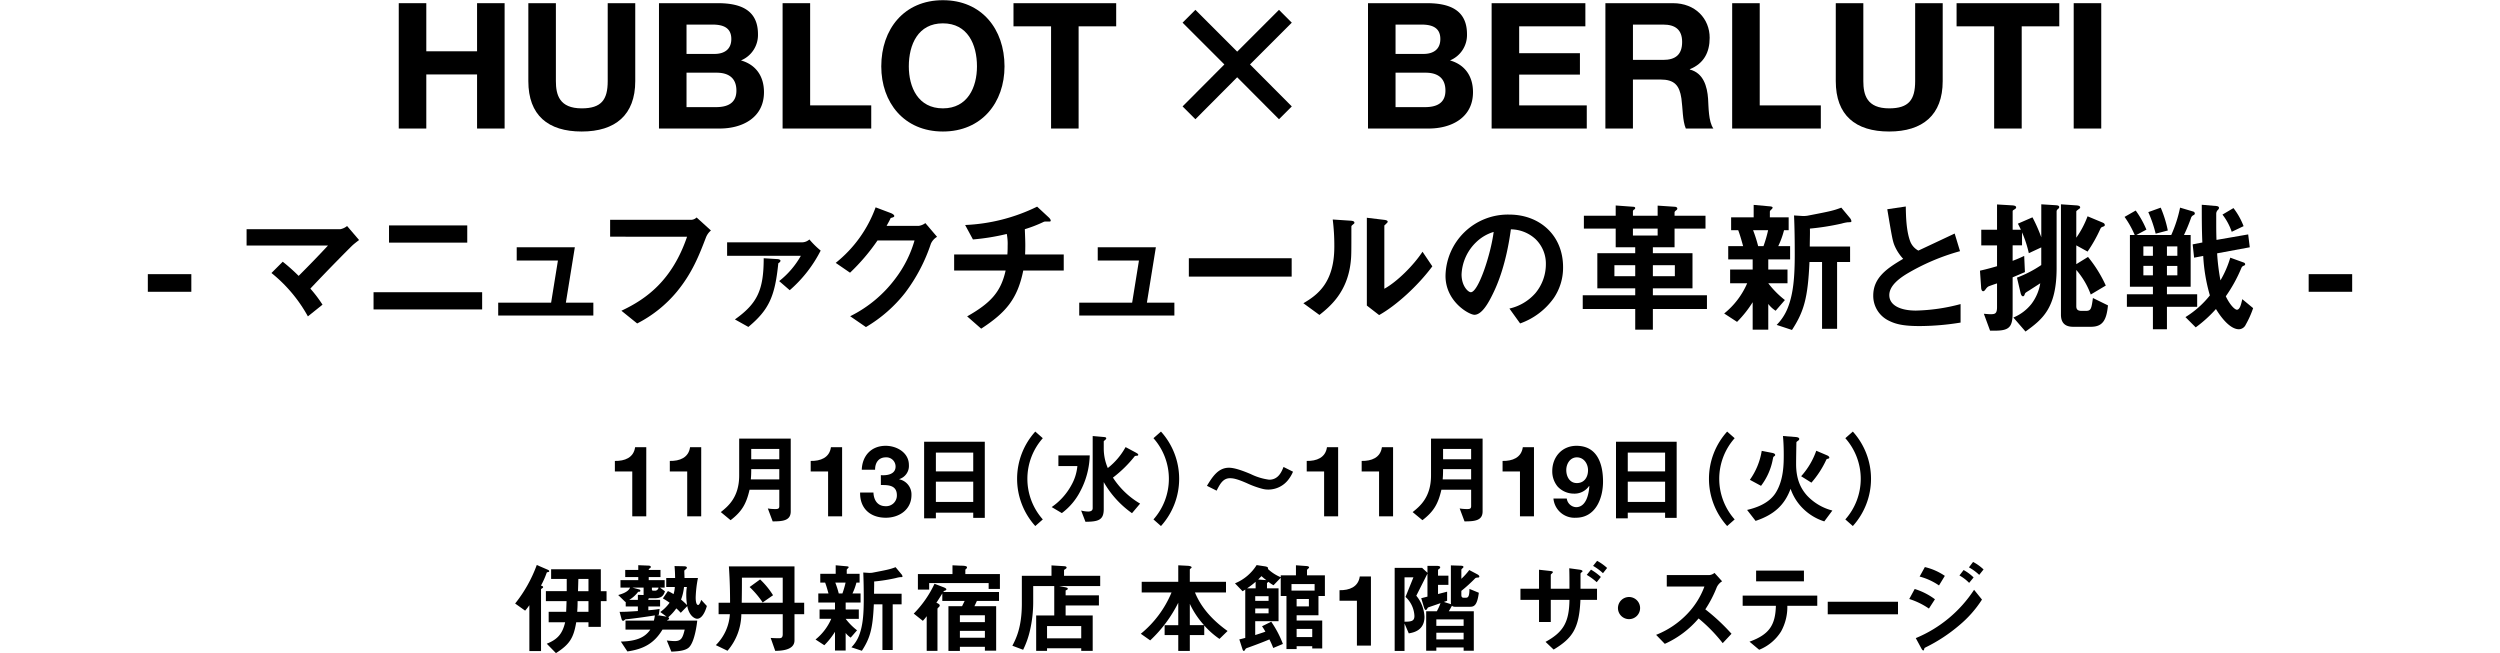 <svg xmlns="http://www.w3.org/2000/svg" viewBox="0 0 750 196">
  <g id="b6de74ef-6af3-4144-bc61-b7405d7b5711" data-name="レイヤー 2">
    <g id="b03bf631-1c41-4332-b05d-c0917bce7b24" data-name="word">
      <g>
        <rect width="750" height="196" style="fill: none"/>
        <g>
          <path d="M119.626.955h8.264V15.388h15.23V.955h8.263V38.56H143.12V22.334H127.89V38.56h-8.264Z"/>
          <path d="M190.575,24.342c0,10.166-6,15.113-16.062,15.113-10.117,0-16.011-4.894-16.011-15.113V.955h8.264V24.342c0,4.109,1.053,8.166,7.747,8.166,5.9,0,7.8-2.581,7.8-8.166V.955h8.263Z"/>
          <path d="M197.693.955h17.7c7.163,0,12,2.315,12,9.319a8.252,8.252,0,0,1-5.1,7.851c4.58,1.316,6.9,4.843,6.9,9.533,0,7.638-6.475,10.9-13.271,10.9H197.693Zm8.264,15.224h8.379c2.9,0,5.059-1.318,5.059-4.483,0-3.585-2.74-4.322-5.691-4.322h-7.747Zm0,15.959h8.854c3.266,0,6.112-1.053,6.112-4.954,0-3.848-2.424-5.376-5.954-5.376h-9.012Z"/>
          <path d="M234.778.955h8.264V31.613h18.331V38.56H234.778Z"/>
          <path d="M282.868.059c11.644,0,18.486,8.685,18.486,19.856,0,10.854-6.842,19.54-18.486,19.54s-18.486-8.686-18.486-19.54C264.382,8.744,271.225.059,282.868.059Zm0,32.449c7.43,0,10.222-6.324,10.222-12.593,0-6.586-2.792-12.91-10.222-12.91s-10.223,6.324-10.223,12.91C272.645,26.184,275.438,32.508,282.868,32.508Z"/>
          <path d="M315.32,7.9H304.047V.955h30.81V7.9H323.584V38.56H315.32Z"/>
          <path d="M387.538,6.8,375,19.334l12.538,12.59-3.846,3.846L371.154,23.18,358.618,35.77l-3.846-3.846,12.538-12.59L354.772,6.8l3.846-3.846,12.536,12.539L383.692,2.952Z"/>
          <path d="M410.4.955h17.7c7.163,0,12,2.315,12,9.319a8.251,8.251,0,0,1-5.1,7.851c4.581,1.316,6.9,4.843,6.9,9.533,0,7.638-6.476,10.9-13.272,10.9H410.4Zm8.264,15.224h8.379c2.9,0,5.059-1.318,5.059-4.483,0-3.585-2.738-4.322-5.691-4.322h-7.747Zm0,15.959h8.854c3.266,0,6.112-1.053,6.112-4.954,0-3.848-2.423-5.376-5.954-5.376h-9.012Z"/>
          <path d="M447.487.955h28.124V7.9h-19.86v8.065h18.226v6.42H455.751v9.226h20.281V38.56H447.487Z"/>
          <path d="M481.621.955H501.9c6.741,0,11,4.682,11,10.372,0,4.429-1.79,7.747-5.948,9.43v.1c4.053,1.053,5.211,5,5.474,8.8.158,2.369.1,6.793,1.581,8.9h-8.266c-1-2.371-.895-6.005-1.316-9.009-.579-3.951-2.109-5.69-6.271-5.69h-8.274v14.7h-8.264Zm8.264,17.014h9.065c3.687,0,5.692-1.581,5.692-5.377,0-3.637-2-5.218-5.692-5.218h-9.065Z"/>
          <path d="M519.654.955h8.264V31.613h18.331V38.56h-26.6Z"/>
          <path d="M582.808,24.342c0,10.166-6,15.113-16.064,15.113-10.116,0-16.011-4.894-16.011-15.113V.955H559V24.342c0,4.109,1.053,8.166,7.747,8.166,5.9,0,7.8-2.581,7.8-8.166V.955h8.266Z"/>
          <path d="M598.246,7.9H586.974V.955h30.81V7.9H606.512V38.56h-8.266Z"/>
          <path d="M622.11.955h8.264V38.56H622.11Z"/>
          <path d="M44.348,82.247H57.4v5.289H44.348Z"/>
          <path d="M105.731,73.612c-1.084,1.042-7.245,7.246-12.624,12.971A39.309,39.309,0,0,1,96.752,91.4l-4.383,3.514A43.727,43.727,0,0,0,81.437,81.9l3.385-3.383a55.962,55.962,0,0,1,4.772,4.251c3.383-3.385,5.856-5.943,8.805-9.11H73.976v-4.9h28.111a4.5,4.5,0,0,0,2.038-.953l3.6,4.206C106.859,72.659,106.209,73.178,105.731,73.612Z"/>
          <path d="M112.064,92.831V87.667h32.58v5.164Zm4.643-20.043V67.626h23.469v5.162Z"/>
          <path d="M149.46,94.653V90.791h15.877l2.04-12.623H155.013V74.177h17.439l-2.689,16.614h8.242v3.862Z"/>
          <path d="M211.756,71.314c-1.951,5.075-4.034,10.541-8.72,16.224a37.719,37.719,0,0,1-11.886,9.5l-4.729-3.816c7.506-3.514,15.228-9.11,19.7-22.212H183.038V65.934h24.511a2.466,2.466,0,0,0,1.431-.695l4.3,3.906A5.223,5.223,0,0,0,211.756,71.314Z"/>
          <path d="M236.918,87.062l-3.168-2.735a25.68,25.68,0,0,0,6.508-7.591H218.133V72.7h22.342a3.354,3.354,0,0,0,2.343-.866,25.345,25.345,0,0,0,3.383,3.34A39.158,39.158,0,0,1,236.918,87.062Zm-3.428-8.07c-1,9.891-2.776,13.926-8.98,19.088l-4.035-2.256c6.725-4.772,8.634-8.807,8.634-18.351l4.208.261c.433.042.824.216.824.476C234.141,78.558,233.794,78.776,233.49,78.992Z"/>
          <path d="M279.259,73.135a50.926,50.926,0,0,1-7.723,14.706A42.119,42.119,0,0,1,259.78,98.122l-4.728-3.253A37.8,37.8,0,0,0,268.63,83.548a34.635,34.635,0,0,0,5.727-11.41H263.251a60.151,60.151,0,0,1-8.243,9.673l-4.294-2.948A37.813,37.813,0,0,0,262.687,62.2l4.468,1.69c.261.087,1.128.479,1.128.911,0,.347-.478.434-1.084.608-.261.65-.782,1.519-1.215,2.342H275.7a4.368,4.368,0,0,0,1.908-.823l3.514,4.121A4.518,4.518,0,0,0,279.259,73.135Z"/>
          <path d="M306.979,81.161c-1.735,8.588-5.292,12.668-12.624,17.44l-4.208-3.688c7.027-3.992,10.108-7.288,11.54-13.752H286.243V76.346h15.964c.043-.434.087-1.258.087-2.69a15.673,15.673,0,0,0-.261-3.471,66.708,66.708,0,0,1-10.151,1.65L289.54,67.5a54.154,54.154,0,0,0,21.6-5.509l3.557,3.3c.129.129.52.563.52.866a.292.292,0,0,1-.217.3h-1.388a1.439,1.439,0,0,0-.651.174,40.029,40.029,0,0,1-5.509,2.124c.044,1.563.174,3.993.131,5.509,0,1.129-.044,1.345-.044,2.084h11.583v4.815Z"/>
          <path d="M323.769,94.653V90.791h15.877l2.039-12.623H329.321V74.177H346.76l-2.689,16.614h8.243v3.862Z"/>
          <path d="M356.653,82.982V77.473H387.5v5.509Z"/>
          <path d="M405.715,67.5c-.3.26-.3.347-.3.565,0,8.113,0,8.763-.218,10.671-1.04,8.981-6.2,13.232-9.369,15.748l-4.816-3.514c4.164-2.429,9.284-6.117,9.284-16.919a63.712,63.712,0,0,0-.477-8.2l5.249.347c.779.043,1.258.174,1.258.651C406.323,67.018,406.236,67.063,405.715,67.5Zm8.025,27.026-3.687-2.861V65.326l5.032.608c.39.042,1.216.129,1.216.563,0,.174-.087.305-.479.651,0,.044-.521.478-.521.521V86.627c3.732-2.039,8.678-6.9,11.455-11.107L429.7,79.9C425.453,85.63,418.946,91.615,413.74,94.521Z"/>
          <path d="M466.145,89.4a20.933,20.933,0,0,1-10.107,7.633l-3.211-4.466a14.627,14.627,0,0,0,7.809-4.643A13.559,13.559,0,0,0,463.76,79.3a10.234,10.234,0,0,0-3.124-7.592,11.085,11.085,0,0,0-7.375-2.905c-1.387,10.323-3.948,16.4-5.378,19.3-1.3,2.69-3.3,6.333-5.553,6.333-1.561,0-8.676-3.9-8.676-11.668a18.709,18.709,0,0,1,19.13-18.393c9.023,0,16.138,6.117,16.138,15.79A16.209,16.209,0,0,1,466.145,89.4ZM442.806,72.7a14.213,14.213,0,0,0-4.337,9.631c0,3.514,2,5.335,2.776,5.335,2.256,0,5.986-11.321,6.854-18.09A12.8,12.8,0,0,0,442.806,72.7Z"/>
          <path d="M495.861,92.7v6.2h-5.293V92.7H474.821V88.582h15.747V86.494H479.2V75.957h11.365V74.173h-5.856v-5.6h-9.544V64.723h9.544v-3.08l5.293.39c.216,0,.563.086.563.389a.547.547,0,0,1-.3.435.661.661,0,0,0-.389.521v1.345h7.417V61.685l5.206.348c.435.042.693.26.693.521a.59.59,0,0,1-.258.476c-.348.261-.566.434-.566.737v.956h9.283v3.854h-9.283v5.6h-6.507v1.784h11.887V86.494H495.861v2.088h16.225V92.7Zm-5.293-13.145h-6.246v3.3h6.246Zm6.725-10.976h-7.417v2.089h7.417Zm5.162,10.976h-6.594v3.3h6.594Z"/>
          <path d="M530.481,77.82v3.038h5.77v4.119h-5.77a27.2,27.2,0,0,0,4.988,5.033l-2.777,3.211a8.56,8.56,0,0,1-2.211-2.04V98.9H525.8V90.662a32.984,32.984,0,0,1-4.685,5.9l-3.861-2.516a23.581,23.581,0,0,0,6.9-9.068h-5.117V80.858H525.8V77.82h-7.333V73.83h4.469c-.26-.911-.868-3.211-1.474-4.772h-2.126V65.2H526.1V61.465l4.772.434c.65.045.91.174.91.392a.854.854,0,0,1-.389.563c-.087.087-.434.39-.434.651V65.2h5.64v3.861h-1.39a25.279,25.279,0,0,1-1.734,4.772h3.558v3.99Zm-4.556-8.762a41.623,41.623,0,0,1,1.519,4.772h1.605a37.714,37.714,0,0,0,1.387-4.772Zm28.5-2.387a11.444,11.444,0,0,0-1.911.392,73.893,73.893,0,0,1-9.542,1.516c.043,1.39,0,2.04-.044,5.38h12.1V78.6h-3.9V98.643h-4.512V78.6h-3.774c-.477,10.671-1.605,14.792-5.248,20.388L533,97.472a15.119,15.119,0,0,0,3.3-5.033c1.737-4.338,2.126-9.457,2.126-16.224,0-3.861-.044-7.723-.216-11.582l2.688.172a8.659,8.659,0,0,0,1.3-.085c6.983-1.345,7.765-1.518,10.194-2.429l2.6,3.122a2,2,0,0,1,.434.911C555.425,66.671,555.165,66.671,554.428,66.671Z"/>
          <path d="M575.945,97.819c-5.119,0-7.375-.608-9.544-1.735a8.268,8.268,0,0,1-4.427-7.419c0-5.422,4.209-8.2,8.981-11.018a13.684,13.684,0,0,1-2.559-3.9c-.608-1.432-.824-2.69-2.213-10.976l5.553-.823c.043,2.429.087,7.027,1.259,10.281a5.287,5.287,0,0,0,2.516,2.95c4.988-2.343,5.551-2.6,10.889-5.119l1.605,5.293A65.2,65.2,0,0,0,571.952,82.2c-1.95,1.213-5.161,3.427-5.161,6.333,0,3.124,3.427,4.642,7.983,4.642a56.225,56.225,0,0,0,13.4-1.952v5.551A77.565,77.565,0,0,1,575.945,97.819Z"/>
          <path d="M617.374,62.723a.885.885,0,0,0-.392.7V80.466c0,12.147-4.38,15.4-9.326,19l-3.645-4.206a13.486,13.486,0,0,0,5.422-4.08,14.046,14.046,0,0,0,2.648-6.2c-1.171.782-2.777,1.779-3.08,2-1,.65-1.431.779-1.563,1.258-.087.258-.216.65-.563.65-.129,0-.477-.087-.7-1l-1.084-4.6a35.143,35.143,0,0,0,7.288-3.774V74.22l-3.73,1.734a33.989,33.989,0,0,0-2.04-6.246v3.9h-2.819v4.643c1.04-.392,1.909-.737,3.47-1.477l.218,4.859c-1.953.826-1.995.869-3.688,1.563V93.829c0,4.38-1.084,5.377-5.422,5.377h-1.345l-1.866-5.074c.174,0,1.3.131,2,.131,1.39,0,1.953-.174,1.953-2.171v-7.07c-.434.129-2.474.824-2.648.955a2.587,2.587,0,0,0-.692.693c-.392.521-.521.694-.824.694-.521,0-.608-.91-.608-1.171l-.347-4.988c2.471-.565,3.948-1,5.119-1.345V73.612h-4.73V68.927h4.73V61.336l4.38.26c1,.042,1.345.261,1.345.608,0,.172,0,.3-.476.606-.435.26-.564.347-.564.565v5.552h2.472c-.3-.651-.563-1.214-.911-1.822l4.382-1.908a46.349,46.349,0,0,1,2.646,5.985V61.291l4.164.261c.652.044,1.216.086,1.216.565C617.764,62.333,617.677,62.462,617.374,62.723Zm9.889,35.312h-5.335c-2.516,0-3.643-1.3-3.643-3.643v-33.1l4.338.3c.781.042,1.431.129,1.431.65a.463.463,0,0,1-.3.39c-.824.653-.866.653-.866.869v7.809a28.241,28.241,0,0,0,3.383-6.422l4.469,1.866c.347.131.694.347.694.737,0,.218-.044.347-.565.521s-.606.3-.866.868a43.01,43.01,0,0,1-3.732,6.594l-3.383-1.866v5.64l3.514-2.169a38.694,38.694,0,0,1,5.335,8.589l-4.511,2.69a23.517,23.517,0,0,0-4.338-7.375V91.834c0,.823.261,1.429,1.561,1.429h1.345c1.519,0,1.648-.692,2.082-3.859l4.512,2.211C631.948,96.214,630.69,98.035,627.263,98.035Z"/>
          <path d="M650.083,92.047V98.77h-4.208V92.047h-7.808v-3.77h7.808v-2.26h-6.9V70.492h1.432a28.119,28.119,0,0,0-3.037-5.422l3.34-1.911a28.143,28.143,0,0,1,3.211,5.728l-3,1.605h10.457a38.953,38.953,0,0,0,2.645-8.2l3.948,1.171a.652.652,0,0,1,.477.564.577.577,0,0,1-.3.476,1.382,1.382,0,0,0-.868.956,50.986,50.986,0,0,1-2.083,5.032h2V86.017h-7.115v2.26h9.068v3.77Zm-4.208-18.135h-2.862v2.826h2.862Zm0,5.857h-2.862V82.6h2.862ZM646.7,70.1a37.619,37.619,0,0,0-2.214-6.464l3.73-1.343a34.949,34.949,0,0,1,2.127,6.854Zm6.506,3.814h-3.124v2.826h3.124Zm0,5.857h-3.124V82.6h3.124Zm20.52,17.616a2.315,2.315,0,0,1-2.04,1.389c-3.166,0-6.246-4.99-6.9-6.074a38.483,38.483,0,0,1-6.073,5.509l-3.079-3.08a28.253,28.253,0,0,0,7.33-6.506,52.175,52.175,0,0,1-2-11.845l-2.732.521-.434-3.99,2.906-.566c-.174-3.814-.174-7.847-.174-11.318l4.469.389c.3.045.692.174.692.521,0,.306-.129.435-.389.7a1.638,1.638,0,0,0-.434,1.172v3.6c0,1.3.044,3.73.086,4.162l9.5-1.648.477,3.861L665.136,76a64.736,64.736,0,0,0,1,8.112,30.432,30.432,0,0,0,2.95-6.812l4.077,1.477a.6.6,0,0,1,.392.476.476.476,0,0,1-.26.39c-.521.218-.7.305-.911.824a43.535,43.535,0,0,1-4.643,8.417c1.216,2.559,2.69,4.035,3.34,4.035.869,0,1.258-1.606,1.606-3.169l3.253,2.69A28.519,28.519,0,0,1,673.727,97.385Zm-4.209-27.848a17.5,17.5,0,0,0-2.776-5.162l3.3-1.953a21.485,21.485,0,0,1,3.036,5.423Z"/>
          <path d="M692.6,82.247h13.051v5.289H692.6Z"/>
          <path d="M193.88,154.9h-4.2V141.447h-5.218v-3.169c2.935.058,5.632-.948,6.076-4.121h3.347Z"/>
          <path d="M210.361,154.9h-4.2V141.447h-5.217v-3.169c2.935.058,5.631-.948,6.076-4.121h3.346Z"/>
          <path d="M231.8,156.415l-1.453-3.879a12.766,12.766,0,0,0,2.343.179c.859,0,1.1-.239,1.1-.891v-4.9h-8.922c-.979,4.213-2.283,6.525-5.692,9.13l-2.935-2.427c2.106-1.69,5.514-4.389,5.514-11V131.578H237.22v21.847C237.22,156.208,234.819,156.415,231.8,156.415Zm1.986-15.68h-8.419a30.693,30.693,0,0,1-.118,3.086h8.537Zm0-6.048h-8.419v3.086h8.419Z"/>
          <path d="M252.632,154.9h-4.205V141.447H243.21v-3.169c2.935.058,5.631-.948,6.075-4.121h3.347Z"/>
          <path d="M264.254,142.547c1.809.147,4.419-.209,4.419-2.583a2.757,2.757,0,0,0-2.936-2.757c-2.107,0-3.234,1.57-3.205,3.706h-4c.148-4.238,2.9-7.171,7.172-7.171,3.321,0,6.964,2.045,6.964,5.748a4.128,4.128,0,0,1-2.9,4.24v.057a4.638,4.638,0,0,1,3.673,4.717c0,4.358-3.643,6.816-7.7,6.816-4.655,0-7.8-2.784-7.706-7.558h4c.089,2.254,1.216,4.093,3.648,4.093a3.21,3.21,0,0,0,3.381-3.262c0-3.144-2.758-3.086-4.8-3.086Z"/>
          <path d="M291.97,155.351v-1.543H280.765v1.69h-3.528V132.524h18.2v22.827Zm0-19.564H280.765v5.631H291.97Zm0,8.713H280.765v6.077H291.97Z"/>
          <path d="M310.586,157.812a21.134,21.134,0,0,1,0-28.34l2.254,1.986a18.36,18.36,0,0,0,0,24.367Z"/>
          <path d="M324.1,147.346a18.84,18.84,0,0,1-5.544,6.582l-3.053-1.808a18.992,18.992,0,0,0,5.869-6.493,14.228,14.228,0,0,0,1.838-5.81h-5.691v-3.2h9.4A24.09,24.09,0,0,1,324.1,147.346Zm15.5,6.611a29.04,29.04,0,0,1-8.478-9.337v8.152c0,3.26-1.66,3.735-5.484,3.764l-1.3-3.378a8.763,8.763,0,0,0,2.134.3c.712,0,1.334-.238,1.334-1.009v-21.64l3.083.268c.681.06.978.089.978.445,0,.178-.089.236-.356.5-.3.238-.385.3-.385.417v2.251a14.814,14.814,0,0,0,1.215,5.72,20.49,20.49,0,0,0,5.335-6.284l2.935,1.573c.594.325.86.5.86.741s-.237.265-.3.265c-.564.06-.623.06-.771.178a36.067,36.067,0,0,1-6.521,6.4,24.323,24.323,0,0,0,8.151,7.8Z"/>
          <path d="M348.292,157.812l-2.253-1.987a18.36,18.36,0,0,0,0-24.367l2.253-1.986a21.132,21.132,0,0,1,0,28.34Z"/>
          <path d="M386.5,143.908a7.6,7.6,0,0,1-5.9,2.964,6.837,6.837,0,0,1-1.928-.237,27.389,27.389,0,0,1-4.5-1.63c-3.144-1.393-4.3-1.54-5.189-1.54-2.1,0-3.023,1.808-4,3.734l-2.9-1.452c1.66-2.728,3.379-5.427,6.61-5.427,1.838,0,4.624,1.1,6.521,1.9a17.711,17.711,0,0,0,5.544,1.69c2.756,0,3.735-2.4,4.3-3.824l2.845,1.423A10.624,10.624,0,0,1,386.5,143.908Z"/>
          <path d="M401.44,154.9h-4.206V141.447h-5.217v-3.169c2.935.058,5.631-.948,6.076-4.121h3.347Z"/>
          <path d="M417.92,154.9h-4.2V141.447H408.5v-3.169c2.935.058,5.632-.948,6.075-4.121h3.347Z"/>
          <path d="M439.355,156.415l-1.454-3.879a12.77,12.77,0,0,0,2.342.179c.86,0,1.1-.239,1.1-.891v-4.9h-8.923c-.979,4.213-2.282,6.525-5.691,9.13l-2.935-2.427c2.1-1.69,5.513-4.389,5.513-11V131.578h15.474v21.847C444.779,156.208,442.379,156.415,439.355,156.415Zm1.986-15.68h-8.419c0,1.661-.06,2.433-.118,3.086h8.537Zm0-6.048h-8.419v3.086h8.419Z"/>
          <path d="M460.191,154.9h-4.2V141.447h-5.218v-3.169c2.935.058,5.632-.948,6.075-4.121h3.347Z"/>
          <path d="M470.033,149.57a2.973,2.973,0,0,0,2.788,2.581c3.055,0,3.855-4.006,3.975-6.315l-.06-.06a5.282,5.282,0,0,1-4.685,2.309,6.62,6.62,0,0,1-4.772-2.131,7.14,7.14,0,0,1-1.6-4.625c0-4.24,2.93-7.587,7.259-7.587,6.284,0,7.972,5.483,7.972,10.731,0,5.066-2.249,10.847-8.15,10.847a6.344,6.344,0,0,1-6.727-5.75Zm6.375-8.508c0-1.926-1.244-3.855-3.351-3.855-2.015,0-3.173,1.929-3.173,3.8,0,1.957,1.009,3.915,3.173,3.915C475.313,144.919,476.408,143.108,476.408,141.062Z"/>
          <path d="M499.529,155.351v-1.543h-11.2v1.69H484.8V132.524H503v22.827Zm0-19.564h-11.2v5.631h11.2Zm0,8.713h-11.2v6.077h11.2Z"/>
          <path d="M518.145,157.812a21.134,21.134,0,0,1,0-28.34l2.253,1.986a18.36,18.36,0,0,0,0,24.367Z"/>
          <path d="M547.284,156.418a15.755,15.755,0,0,1-6.195-3.677,15.1,15.1,0,0,1-3.912-6.106c-1.75,4.743-4.8,7.736-10.5,9.633l-2.55-3.288c2.105-.506,6.345-1.662,8.538-5.071,2.46-3.852,2.46-8.8,2.46-11.53,0-2.906-.146-4.476-.236-5.574l3.824.3c.356.031,1.066.12,1.066.594a.574.574,0,0,1-.267.443c-.474.356-.532.385-.592.564-.029,1.69-.089,4.892-.089,6.462,0,4.15,1.1,7.085,3.32,9.546a15.829,15.829,0,0,0,7.56,4.447ZM532.4,136.764a3.744,3.744,0,0,1-.386.3c-.028.029-.236.978-.236,1.038a18.907,18.907,0,0,1-3.469,7.649l-3.349-1.808a20.593,20.593,0,0,0,3.558-8.687l3.2.624c.268.058.831.207.831.621A.279.279,0,0,1,532.4,136.764Zm16.066.831c-.472.118-.5.147-.592.356a28.712,28.712,0,0,1-4.447,6.847l-3.082-1.928a22.68,22.68,0,0,0,4.536-7.647l3.2,1.363c.238.089.712.356.712.681C548.8,137.506,548.589,137.564,548.469,137.6Z"/>
          <path d="M555.851,157.812l-2.254-1.987a18.36,18.36,0,0,0,0-24.367l2.254-1.986a21.137,21.137,0,0,1,0,28.34Z"/>
          <path d="M164.536,171.6c-.445.087-.475.087-.534.236a25.385,25.385,0,0,1-1.72,3.855c.356.089.653.176.653.474,0,.147-.179.265-.3.325-.089.06-.326.207-.326.325v18.5h-3.5V181.562a17.365,17.365,0,0,1-1.274,1.633l-2.994-2.136a40.979,40.979,0,0,0,6.491-11.561l3.024,1.305c.355.149.712.3.712.534C164.773,171.515,164.654,171.573,164.536,171.6Zm15.711,8.745v7.707h-3.706v-1.365h-3.676c-.8,4.774-2.015,6.64-6.077,9.25l-2.757-2.817c3.231-1.305,4.684-2.935,5.514-6.433H164.6v-3.142h5.247c.059-1.127.088-2.341.118-3.2h-6.2v-2.995h6.254v-3.677h-4.683v-2.9h14.911v6.58h1.719v2.995Zm-3.706,0H173.28c0,1.334-.03,1.986-.119,3.2h3.38Zm0-6.672h-3.024c-.03.417-.059,1.958-.119,3.677h3.143Z"/>
          <path d="M209.148,185.626c-.771,0-2.431-.919-2.964-3.8l-1.957,2.018a14.34,14.34,0,0,0-1.334-1.334,14.114,14.114,0,0,1-2.431,2.67c.119.089.268.178.268.325a.469.469,0,0,1-.3.416c-.208.118-.237.118-.3.268h9.042c-.06.621-.683,6.194-2.432,7.971-1.1,1.125-3.556,1.243-5.335,1.332l-1.364-3.345c1.216.147,2.194.176,2.372.176,1.957,0,2.4-.948,2.993-3.44h-6.669c-2.519,4.211-5.809,5.87-10.523,6.551l-1.957-2.961c4.21-.118,7.056-.98,8.834-3.59h-7.44V186.19h8.508a10.7,10.7,0,0,0,.3-1.572q-3.825.621-7.648,1.066c-.148.031-.593.06-1.186.118-.326.238-.5.446-.681.446-.326,0-.446-.446-.475-.535l-.593-2.164c1.423.031,3.172-.089,5.485-.236v-1.365h-3.647v-1.392l-.119.029-2.134-2.076c.8-.236,2.994-.83,3.557-2.224h-2.875v-2.249h5.336v-.922h-3.913v-2.131h3.913V169.56l2.965.118c.237,0,.8.029.8.414,0,.149-.089.268-.325.417-.3.207-.3.236-.3.474h3.528v2.131h-3.528v.922H199.4v2.249H198l1.483,1.1c-.446,1.51-1.246,2.1-3.143,2.1h-1.659a.534.534,0,0,0-.178.477h3.527v1.984h-3.527v1.126a33.373,33.373,0,0,0,3.379-.385l-.237,1.75c-.12.029-.386.058-.5.089l2.846.475-1.9-1.394a12.411,12.411,0,0,0,2.787-2.786,20.41,20.41,0,0,0-2.017-1.3l1.512-2.2a12.31,12.31,0,0,1,1.69.919,8.228,8.228,0,0,0,.386-2.135H199.87v-2.7h2.668c-.03-1.333-.059-2.251-.178-3.585l2.786.058c.653,0,.919.178.919.446,0,.207-.237.385-.355.474-.416.325-.416.356-.416.532,0,.563.059,1.481.059,2.075h4.032a34.979,34.979,0,0,0-.681,5.841c0,.325,0,2.249.74,2.249.267,0,.622-.561.92-1.538l1.689,1.834C212.024,181.916,211.075,185.626,209.148,185.626Zm-16.066-9.341h-3.351l1.987.534c.119.029.385.118.385.386,0,.327-.237.327-.652.327a9.047,9.047,0,0,1-2.7,2.432h2.609v-1.512l1.719.057Zm2.489,0v.5c0,.239.089.417.356.417h.741a1.071,1.071,0,0,0,.889-.922Zm10.316,2.106a12.548,12.548,0,0,1,.178-2.282h-.86a15.247,15.247,0,0,1-.889,3.765,23.336,23.336,0,0,1,1.808,1.659A18.516,18.516,0,0,1,205.887,178.391Z"/>
          <path d="M238.346,184.261v7.854c0,3.024-4.15,3.113-5.78,3.144l-1.364-3.883c.711.058,1.6.089,2.342.089.682,0,1.274,0,1.274-1.216v-5.988H222.4a17.1,17.1,0,0,1-4.149,10.967l-3.5-1.69a14.278,14.278,0,0,0,4.21-9.277h-3.38v-3.438h3.439c0-2.935-.059-6.582-.356-10.909h19.683v10.909h2.905v3.438Zm-3.528-10.969H222.576c0,2.55,0,3.826-.06,7.531h12.3Zm-6.017,7.442a27.534,27.534,0,0,0-3.913-4.625l3.143-2.282a23.535,23.535,0,0,1,3.882,4.743Z"/>
          <path d="M253.7,180.763v2.075h3.943v2.815H253.7a18.671,18.671,0,0,0,3.409,3.44l-1.9,2.194a5.893,5.893,0,0,1-1.512-1.394v5.277h-3.2v-5.634a22.493,22.493,0,0,1-3.2,4.033l-2.638-1.719a16.117,16.117,0,0,0,4.713-6.2h-3.5v-2.815H250.5v-2.075h-5.01v-2.728h3.053c-.177-.621-.593-2.193-1.008-3.26h-1.452v-2.639h4.624v-2.549l3.261.3c.445.031.623.12.623.267s-.15.3-.268.385c-.059.061-.3.268-.3.446v1.155h3.854v2.639h-.949a17.141,17.141,0,0,1-1.186,3.26h2.431v2.728Zm-3.113-5.988a28.107,28.107,0,0,1,1.038,3.26h1.1a25.608,25.608,0,0,0,.949-3.26Zm19.475-1.63a7.847,7.847,0,0,0-1.3.267,50.776,50.776,0,0,1-6.521,1.038c.028.946,0,1.392-.031,3.674h8.271V181.3h-2.668v13.695h-3.083V181.3h-2.579c-.326,7.291-1.1,10.108-3.587,13.931l-3.142-1.038a10.325,10.325,0,0,0,2.254-3.438c1.184-2.964,1.451-6.462,1.451-11.087,0-2.636-.03-5.275-.148-7.914l1.839.118a5.764,5.764,0,0,0,.888-.058c4.773-.919,5.306-1.037,6.967-1.661l1.778,2.136a1.35,1.35,0,0,1,.3.621C270.746,173.145,270.568,173.145,270.063,173.145Z"/>
          <path d="M293.067,180.286l-.741,1.575h6.521V195.2h-3.379v-1.156h-7.5v1.245H284.53V181.861h4.09l.771-1.575h-6.7v-2.249c-.948,1.539-1.274,2.042-1.778,2.784.564.238,1.008.476,1.008.833,0,.238-.207.414-.356.563-.148.118-.325.3-.325.443v12.6h-3.231V184.851a12.683,12.683,0,0,1-1.157,1.4l-2.727-2.167a31.906,31.906,0,0,0,6.225-8.952l2.55.98c.325.118,1.007.385,1.007.681,0,.239-.267.328-.385.388a.788.788,0,0,0-.534.414h16.718v2.694Zm3.527-3.614v-1.75H278.749v1.957H275.37v-4.651h10.374v-2.639l2.52.118c.3,0,1.838-.029,1.838.474,0,.328-.207.417-.5.713v1.334h10.374v4.444Zm-1.126,7.912h-7.5v2.051h7.5Zm0,4.685h-7.5v2.049h7.5Z"/>
          <path d="M317.7,175.811l1.808.356c.326.06.83.178.83.445,0,.239-.237.328-.652.535V178.6h9.989v3.048h-9.989v3h8.122v10.608H324.37v-.77H314.113v.77h-3.261V184.649h5.425v-8.838h-6.314v4.656a38.07,38.07,0,0,1-.949,8.566,25.961,25.961,0,0,1-2.074,5.9l-3.231-1.214c1.036-1.984,2.844-5.455,2.844-12.6v-8.386h8.894v-3.113l3.883.238c.3.029.652.118.652.446,0,.178-.266.354-.415.443s-.355.209-.355.327v1.659H330.06v3.08Zm6.67,12H314.113V191.5H324.37Z"/>
          <path d="M365.839,191.672a24.7,24.7,0,0,1-4.565-4.033v2.877h-4.328v4.772h-3.468v-4.772h-4.09V187.55h4.09v-6.727a39.769,39.769,0,0,1-8.418,11.292l-2.817-1.984a31.6,31.6,0,0,0,9.219-12.392H342.51v-3.2h10.968v-4.95l2.9.149c.385.029,1.1.147,1.1.474,0,.118-.089.207-.267.325-.177.15-.267.239-.267.357v3.645H367.8v3.2h-9.308c1.928,4.772,5.574,8.566,9.783,11.561Zm-8.893-10.524v6.4h4.269A25.692,25.692,0,0,1,356.946,181.148Z"/>
          <path d="M395.54,178.806v5.778h-6.551v1.577h7.679v8.383h-2.994v-.681h-4.685v.86h-3.05V178.806h-1.721v-5.483l-2.165,2.252a8.725,8.725,0,0,1-1.511-1.038,2.314,2.314,0,0,1-.445.356v1.6h3.467v9.872h-7v4.15c1.306-.416,2.136-.683,3.056-1.008a17.011,17.011,0,0,0-1.009-1.63l2.758-1.365a30.939,30.939,0,0,1,3.5,6.671l-2.9,1.214a23.051,23.051,0,0,0-1.154-2.579c-.861.385-2.848,1.187-6.2,2.4-.77.265-.859.3-1.036.621-.208.327-.267.445-.445.445s-.326-.327-.385-.5l-.949-2.966c.919-.207,1.186-.3,1.779-.443v-14.5c-.237.15-.386.239-.8.5l-2.283-2.372a13.842,13.842,0,0,0,6.49-5.48l2.549.385c.148.029.889.147.889.564a.443.443,0,0,1-.059.207,12.658,12.658,0,0,0,3.854,2.489v-.563h4.565v-3.024l3.261.238c.266.029.681.118.681.414,0,.119-.089.208-.237.326-.326.3-.385.356-.385.534v1.512h5.365v6.193Zm-18.852-4.269a25.425,25.425,0,0,1-2.549,1.957h2.549Zm3.886,4.329h-4.006v1.394h4.006Zm0,3.676h-4.006v1.452h4.006Zm-2.135-9.693c-.326.327-.859.891-.978,1.009l2.43.178C379.24,173.562,379.032,173.355,378.439,172.849Zm15.946,2.369h-6.936v1.96h6.936Zm-1.718,4.476h-3.678v2.227h3.678Zm1.007,8.981h-4.685v2.436h4.685Z"/>
          <path d="M411.28,193.685h-4.207V180.229h-5.216V177.06c2.934.058,5.63-.949,6.076-4.122h3.347Z"/>
          <path d="M443.383,173.261c-.563.06-.623.06-.831.238a46.335,46.335,0,0,1-4.148,3.766v1.069c0,.474.029.979.655.979h.8c.889,0,.946-1.247.978-2.641l2.812,1.158c-.532,4.086-1.57,4.207-2.812,4.207h-4.269c-.681,0-.86-.21-.978-.328-.476.862-.534.98-.95,1.664h7.5v11.853h-3.05v-.978H430.9v.978h-3.048V183.373h3.2a15.956,15.956,0,0,0,1.1-2.432c-1.748.621-2.4.828-3.5,1.214a.6.6,0,0,0-.443.385c-.15.269-.268.448-.506.448-.265,0-.443-.566-.563-.951l-.771-2.577c.267-.06,1.572-.385,1.869-.474v-6.907l-3.35,6.64A10.6,10.6,0,0,1,427.346,185c0,4.15-3.287,4.771-4.714,5.01l-1.274-2.964v8.239H418.4V170.36h8.239l1.6,1.48v-2.075h2.874c.3,0,.949.06.949.416a.51.51,0,0,1-.207.386c-.356.265-.446.354-.446.5v1.63h3.116v2.757h-3.116v2.759c1.455-.386,1.633-.417,2.728-.713v2.728l-.977.354,2.164.681a1.615,1.615,0,0,1-.06-.474V169.618l2.906.089c.77.031.859.178.859.385a.456.456,0,0,1-.236.357c-.269.238-.387.325-.387.563v2.634a19.292,19.292,0,0,0,2.371-2.634l2.459,1.3c.149.089.563.354.563.621C443.8,173.232,443.561,173.261,443.383,173.261Zm-21.729,5.814,2.374-5.872h-2.67v13.31c2.167,0,2.968-.237,2.968-1.749A8.213,8.213,0,0,0,421.654,179.075Zm17.434,6.754H430.9v1.93h8.186Zm0,4H430.9v1.988h8.186Z"/>
          <path d="M474.126,179.964c-.356,8.595-2.4,11.5-8.034,14.908l-2.432-2.312c5.217-2.874,7.086-5.72,7.175-12.6h-5.6V186.6h-3.527v-6.638h-5.574v-3.352h5.574v-5.691l3.26.356c.681.089.891.149.891.414,0,.149-.624.595-.624.742v4.179h5.6c0-2.7,0-4.415-.06-6.134l3.024.414c.623.089.948.238.948.474,0,.089,0,.149-.267.325-.3.238-.325.267-.325.684v4.237h4.95v3.352Zm3.171-9.072a16.645,16.645,0,0,1,2.964,2.193l-1.245,1.572a18.011,18.011,0,0,0-2.993-2.193Zm1.837-2.639a15.083,15.083,0,0,1,3,2.135l-1.245,1.57a15.857,15.857,0,0,0-2.964-2.193Z"/>
          <path d="M488.709,185.742a3.32,3.32,0,1,1,3.32-3.32A3.313,3.313,0,0,1,488.709,185.742Z"/>
          <path d="M516.811,192.946a46.79,46.79,0,0,0-7.233-7.411,28.587,28.587,0,0,1-10.138,7.618l-2.608-2.7a26.271,26.271,0,0,0,9.455-6.4,23.67,23.67,0,0,0,5.039-8.094H500.032v-3.438h12.777a2.794,2.794,0,0,0,1.541-.653l2.283,2.521a4.107,4.107,0,0,0-1.6,1.779,35.658,35.658,0,0,1-3.438,6.638,59.452,59.452,0,0,1,7.856,7.324Z"/>
          <path d="M536.2,181.741a15.2,15.2,0,0,1-1.868,7.677,13.806,13.806,0,0,1-6.58,5.514l-2.9-2.429c5.928-2.136,7.765-4.982,7.914-10.762H522.8v-3.053H545.18v3.053Zm-9.366-7.351v-3.2h14.347v3.2Z"/>
          <path d="M548.322,184.29v-3.765H569.4v3.765Z"/>
          <path d="M578.677,182.571a22.251,22.251,0,0,0-5.9-2.875l1.63-3a19.972,19.972,0,0,1,6.076,3.084Zm9.07,5.039a48.227,48.227,0,0,1-9.96,6.551c-.386.208-.444.208-.5.446-.089.385-.149.532-.3.532-.267,0-.592-.621-.681-.8l-1.572-2.906a38.414,38.414,0,0,0,17.489-14.494l2.371,2.934A33.655,33.655,0,0,1,587.747,187.61ZM581.7,175.635a18.717,18.717,0,0,0-5.812-2.668l1.572-2.846a17.949,17.949,0,0,1,5.988,2.639Zm9.041-.771a12.437,12.437,0,0,0-2.906-2.224l1.245-1.63a13.239,13.239,0,0,1,3,2.224Zm3.024-2.4a14.9,14.9,0,0,0-3.084-2.254l1.245-1.63a14.284,14.284,0,0,1,3.142,2.252Z"/>
        </g>
      </g>
    </g>
  </g>
</svg>
